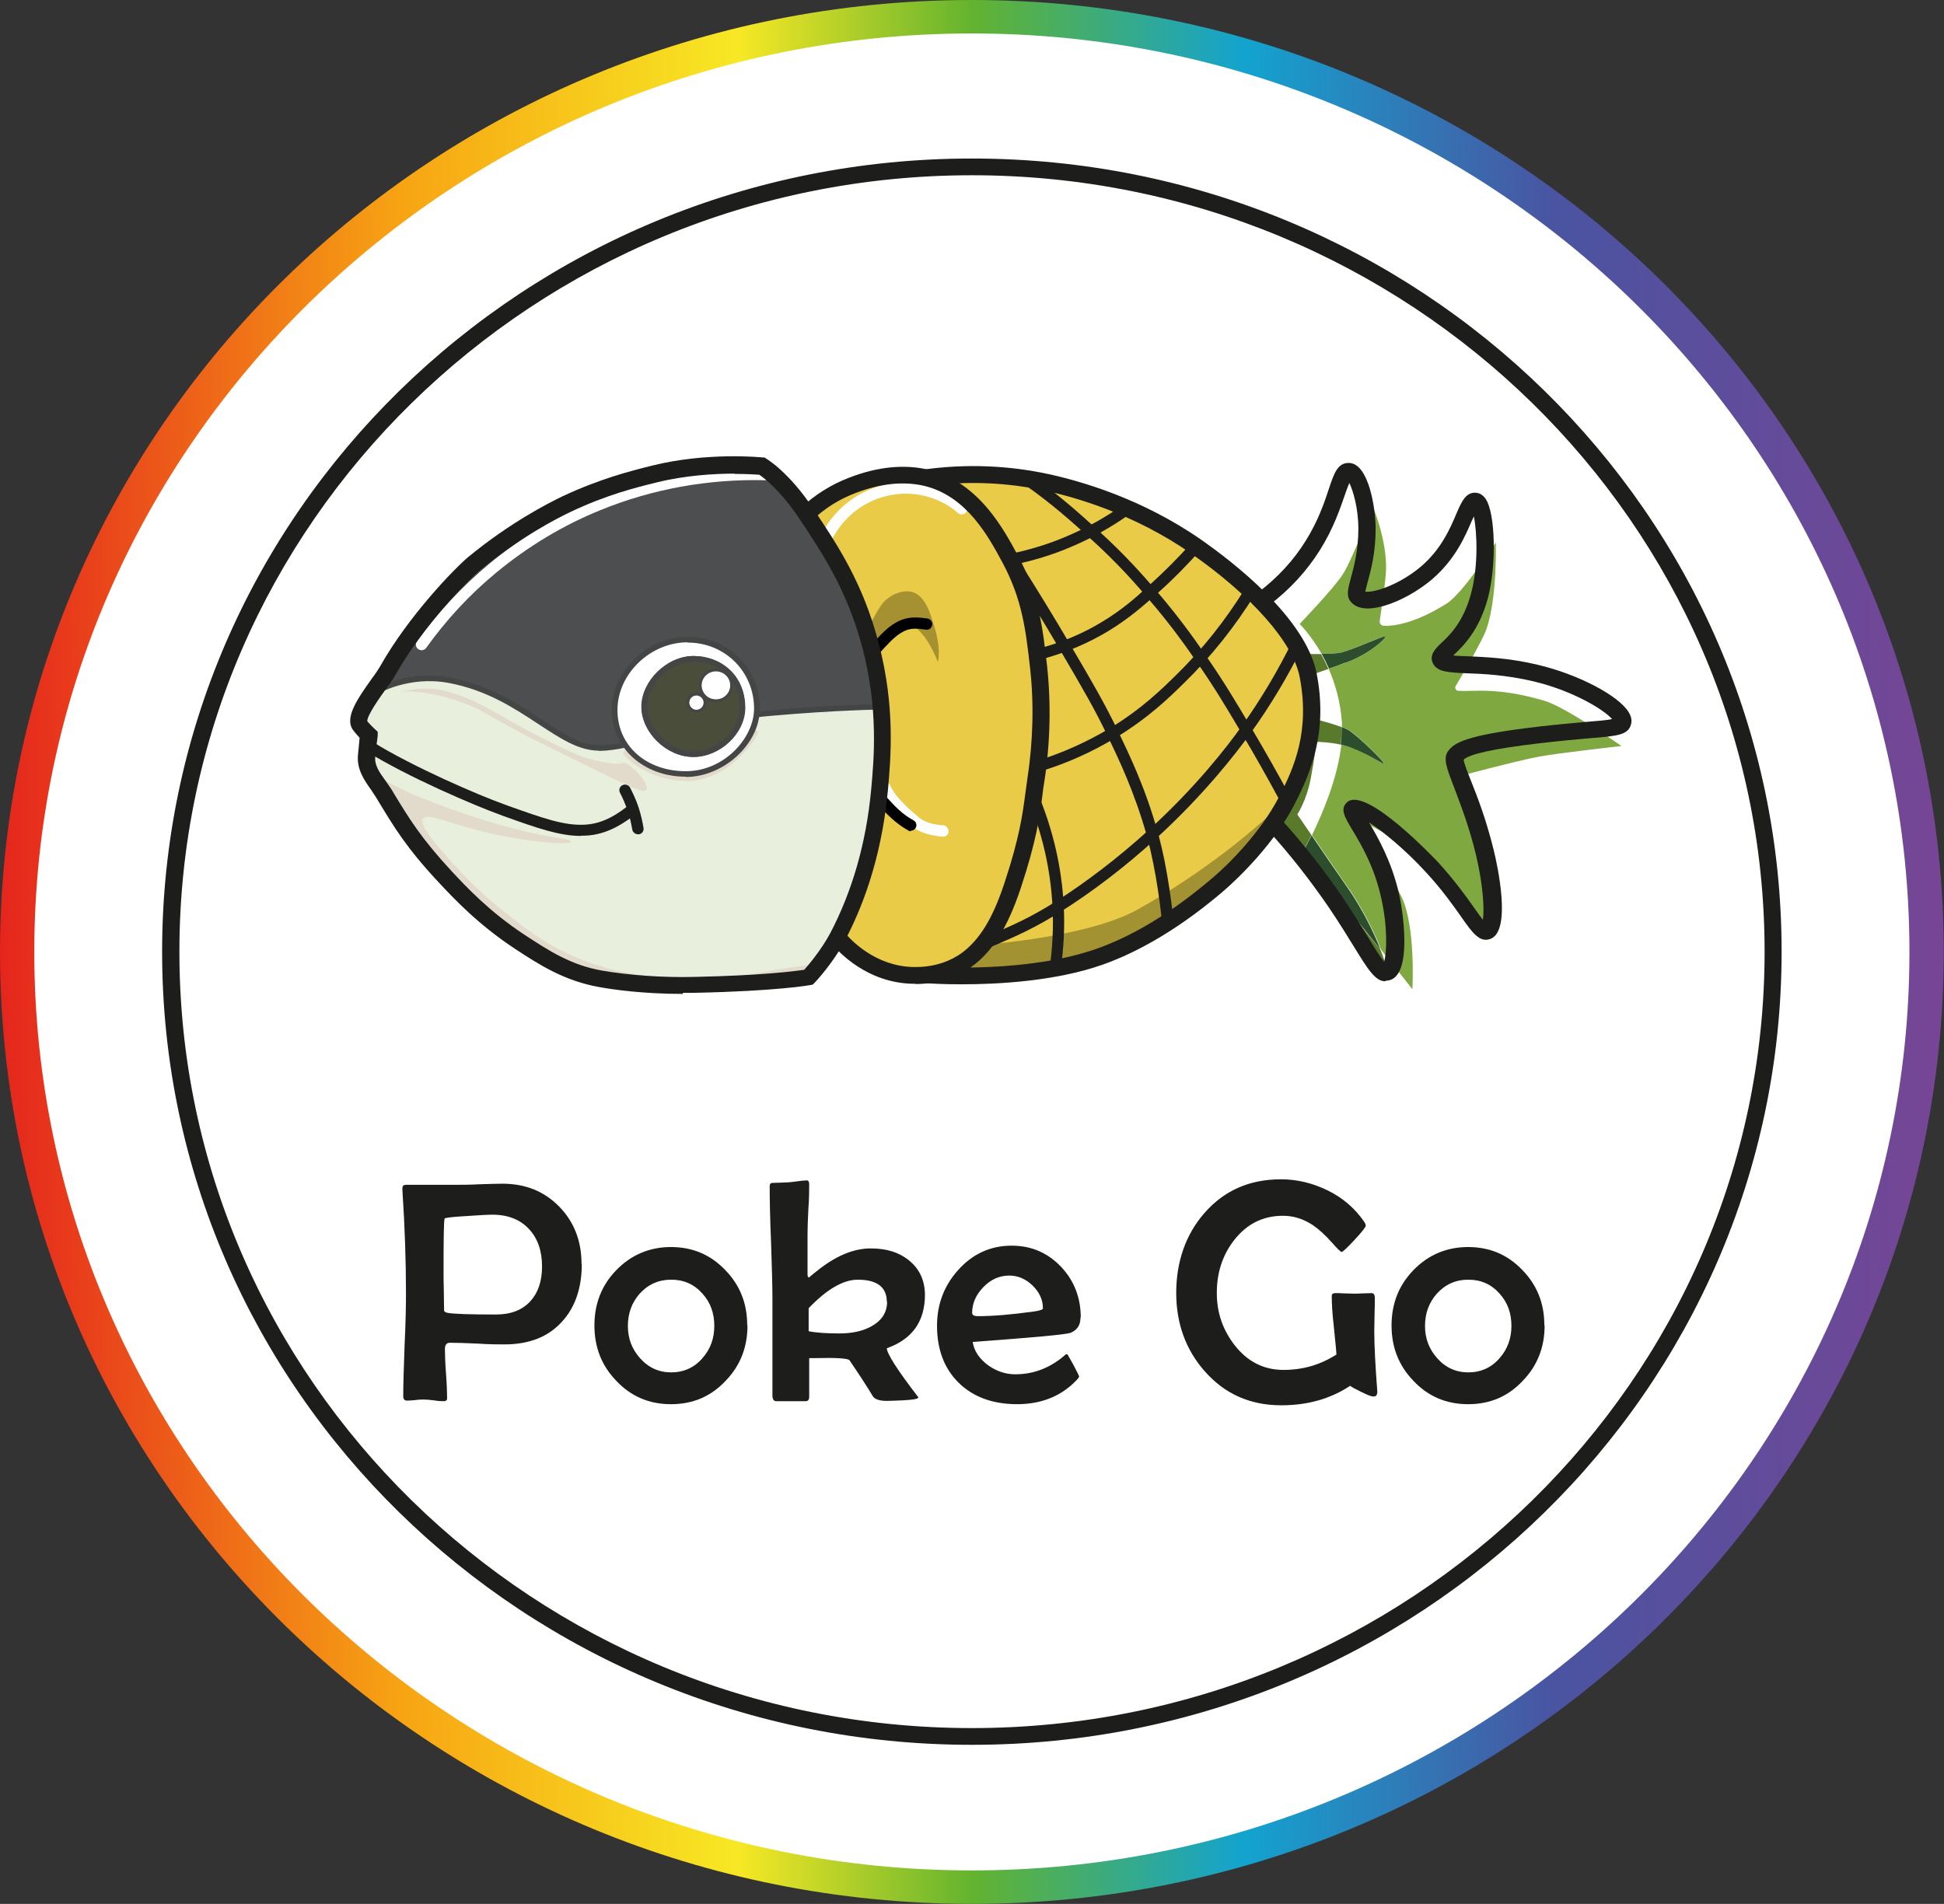 <?xml version="1.0" encoding="UTF-8"?><svg id="Layer_1" xmlns="http://www.w3.org/2000/svg" xmlns:xlink="http://www.w3.org/1999/xlink" viewBox="0 0 70.87 69.42"><rect x="0" y="0" width="70.87" height="69.42" fill="#333333" stroke="none"/><defs><style>.cls-1{fill:none;}.cls-2{fill:#4a4d3a;}.cls-3{fill:#a59132;}.cls-4{fill:#e9efdd;}.cls-5{fill:#a39231;}.cls-6{fill:#59792b;}.cls-7{fill:url(#linear-gradient);}.cls-8{fill:#1d1d1b;}.cls-9{fill:#e2daca;}.cls-10{fill:#fff;}.cls-11{fill:#2c4e2c;}.cls-12{fill:#7fa940;}.cls-13{fill:#4c4e50;}.cls-14{fill:#eacb47;}.cls-15{fill:#444646;}</style><linearGradient id="linear-gradient" x1="0" y1="34.71" x2="70.87" y2="34.71" gradientUnits="userSpaceOnUse"><stop offset="0" stop-color="#e5251d"/><stop offset=".21" stop-color="#f7a613"/><stop offset=".38" stop-color="#f7e824"/><stop offset=".5" stop-color="#63b32f"/><stop offset=".64" stop-color="#13a3cf"/><stop offset=".8" stop-color="#4a54a1"/><stop offset="1" stop-color="#774595"/></linearGradient></defs><path class="cls-7" d="M35.43,0C15.86,0,0,15.54,0,34.71s15.86,34.71,35.43,34.71,35.43-15.54,35.43-34.71S55,0,35.43,0h0Z"/><path class="cls-10" d="M35.43,1.22c18.85,0,34.18,15.02,34.18,33.49s-15.33,33.49-34.18,33.49S1.25,53.18,1.25,34.71,16.58,1.22,35.43,1.22"/><path class="cls-8" d="M21.21,46.08c0,.88-.24,1.59-.73,2.12-.5.55-1.2.82-2.09.82-.22,0-.55,0-.99-.03-.44-.02-.78-.03-1-.03-.12,0-.18.08-.18.23,0,.2.01.5.04.9.03.4.04.7.04.9,0,.06-.04.1-.11.1-.08,0-.2,0-.37-.03-.16-.02-.29-.03-.37-.03-.07,0-.17,0-.31.02-.13.01-.23.02-.3.02-.1,0-.14-.06-.14-.17,0-.41.02-1.03.05-1.86.04-.83.05-1.45.05-1.86,0-1.17-.04-2.43-.13-3.78v-.08c0-.08.04-.12.14-.12.21,0,.52,0,.94,0,.42,0,.73,0,.94,0,.18,0,.45,0,.81-.02.36-.01.63-.02.81-.02.85,0,1.54.28,2.09.85.53.55.8,1.24.8,2.08ZM19.76,46.17c0-.56-.16-1.02-.47-1.35-.32-.35-.77-.53-1.34-.53-.18,0-.49.02-.94.05-.52.03-.78.06-.8.09-.03.05-.04.69-.04,1.94,0,.16,0,.39.01.71,0,.32.01.55.01.71,0,.03.04.06.13.08.21.04.8.06,1.76.06.54,0,.96-.16,1.26-.49.28-.31.42-.73.42-1.26Z"/><path class="cls-8" d="M27.25,48.33c0,.79-.26,1.46-.79,2.01-.54.58-1.2.86-2,.86s-1.47-.29-2-.86c-.53-.55-.79-1.22-.79-2.01s.26-1.46.79-2.01c.54-.56,1.21-.85,2-.85s1.45.28,1.99.85c.53.55.79,1.21.79,2ZM26.04,48.34c0-.46-.14-.85-.43-1.17-.3-.34-.68-.51-1.14-.51s-.84.17-1.15.51c-.29.33-.43.72-.43,1.18s.15.84.44,1.17c.31.35.69.52,1.14.52s.84-.17,1.14-.52c.29-.33.43-.72.43-1.17Z"/><path class="cls-8" d="M33.72,47.2c0,.98-.46,1.63-1.39,1.96,0,.19.38.79,1.15,1.79,0,.06-.19.09-.58.11-.25.01-.44.02-.57.02-.27,0-.44-.06-.51-.17-.18-.3-.46-.74-.85-1.31-.05-.07-.46-.1-1.25-.08h-.22v1.4c0,.12-.04.17-.13.17-.12,0-.3,0-.54,0-.24,0-.42,0-.54,0-.08,0-.13-.07-.13-.22v-3.51c0-.46-.02-1.14-.05-2.06-.04-.91-.05-1.6-.05-2.06,0-.07.04-.11.11-.11.13,0,.32-.01.58-.02.05,0,.17-.02.34-.04.14-.02.25-.03.33-.03.05,0,.08.05.08.14,0,.2,0,.51-.03.91-.02.4-.03.7-.03.91v1.46c0,.08.02.12.05.12.09-.08.23-.19.41-.33.64-.49,1.26-.73,1.84-.73s1.03.14,1.39.43c.39.31.59.74.59,1.28ZM32.33,47.47c0-.54-.36-.81-1.06-.81-.53,0-1.13.35-1.79,1.04v.84c.31.06.69.08,1.13.08s.83-.08,1.14-.25c.39-.21.59-.51.59-.91Z"/><path class="cls-8" d="M39.39,48.04c0,.28-.12.46-.37.56-.17.06-1.35.17-3.56.33.05.33.24.61.56.85.31.22.64.33.99.33.61,0,1.16-.19,1.67-.58.06-.05.12-.1.18-.15.03,0,.05,0,.06.01,0,0,.08.14.22.39.13.25.2.39.2.41,0,.02-.03.07-.09.13-.56.59-1.29.88-2.17.88s-1.6-.26-2.13-.78c-.53-.52-.79-1.22-.79-2.08,0-.77.25-1.45.76-2.02.53-.6,1.19-.9,1.96-.9.72,0,1.32.26,1.81.78.47.5.71,1.12.71,1.84ZM38.02,47.7c0-.31-.13-.59-.38-.83s-.53-.36-.85-.36c-.35,0-.67.14-.94.42s-.41.59-.41.94c0,.08.07.12.21.12.57,0,1.25-.06,2.04-.17.22-.03.33-.07.33-.11Z"/><path class="cls-8" d="M50.2,50.8c0,.08-.04.12-.14.12-.06,0-.2-.05-.42-.16-.22-.11-.36-.18-.42-.23-.71.47-1.54.71-2.51.71-1.13,0-2.06-.41-2.79-1.24-.69-.78-1.04-1.74-1.04-2.86s.34-2.12,1.02-2.9c.72-.83,1.65-1.24,2.8-1.24.59,0,1.16.14,1.71.41.55.27.98.65,1.31,1.12.05.07.07.13.07.16,0,.05-.14.23-.41.52s-.43.44-.47.44c-.03,0-.15-.11-.35-.34-.25-.28-.48-.49-.7-.64-.35-.23-.71-.34-1.09-.34-.73,0-1.32.3-1.78.89-.42.54-.63,1.18-.63,1.92s.22,1.35.65,1.91c.47.6,1.06.9,1.78.9s1.35-.19,1.93-.56c0-.1-.04-.46-.1-1.07-.05-.44-.07-.79-.07-1.07,0-.06.04-.1.13-.1.07,0,.18,0,.33.01.15,0,.26.01.33.01s.18,0,.33-.01c.15,0,.26-.01.33-.01.08,0,.12.06.12.18,0,.13,0,.33-.01.6,0,.27-.01.46-.01.6,0,.54.04,1.27.11,2.2v.08Z"/><path class="cls-8" d="M56.31,48.33c0,.79-.26,1.46-.79,2.01-.54.58-1.2.86-2,.86s-1.47-.29-2-.86c-.53-.55-.79-1.22-.79-2.01s.26-1.46.79-2.01c.54-.56,1.21-.85,2-.85s1.45.28,1.99.85c.53.55.79,1.21.79,2ZM55.1,48.34c0-.46-.14-.85-.43-1.17-.3-.34-.68-.51-1.14-.51s-.84.17-1.15.51c-.29.33-.43.72-.43,1.18s.15.84.44,1.17c.31.35.69.52,1.14.52s.84-.17,1.14-.52c.29-.33.43-.72.43-1.17Z"/><path class="cls-8" d="M35.43,6.39c15.93,0,28.9,12.7,28.9,28.31s-12.96,28.31-28.9,28.31S6.54,50.31,6.54,34.7,19.5,6.39,35.43,6.39M35.43,5.78c-16.3,0-29.52,12.95-29.52,28.92s13.22,28.92,29.52,28.92,29.52-12.95,29.52-28.92S51.74,5.78,35.43,5.78h0Z"/><path class="cls-14" d="M30.54,34.19s.68.73,1.53,1.09c2.02.84,3.94.52,5.46.24,1.06-.19,3.13-.59,5.36-2.07.99-.65,2.82-1.89,4.01-4.24.6-1.17,1.41-2.77.96-4.62-.42-1.73-1.72-2.78-2.93-3.77-1.17-.95-2.25-1.46-3.18-1.88-.78-.36-2.15-.98-4.08-1.32-1.63-.29-2.87-.25-3.87-.2-.98.04-2.2.16-3.53.75-.69.3-.86.58-.86.58,0,0,1.28,1.32,2.14,4s.75,4.96.62,5.79c-.6,3.84-1.63,5.65-1.63,5.65Z"/><path class="cls-1" d="M48,27.05s-.07.58-.21,1.36c-.15.77-.48,1.28-.48,1.28,0,0,.22.33.52.76.39-.78.94-2.06,1.07-3.3-.47-.11-.89-.1-.89-.1Z"/><path class="cls-1" d="M48.02,26.24s.54.14.89.27c0-.06,0-.12,0-.17-.05-.76-.24-1.41-.48-1.95-.35.12-.57.2-.57.2l.16,1.65Z"/><path class="cls-12" d="M47.42,31.19s.47.53.96,1.1c-.34-.5-.65-.9-.9-1.2-.04.07-.06.1-.06.1Z"/><path class="cls-12" d="M59.11,27.2s-2.03-1.42-2.81-1.65c-1.71-.5-2.51-.33-3.13-.36-.09,0-.15-.1-.1-.18.27-.45.97-1.65,1.12-2.07.4-1.15.34-3.16.34-3.16,0,0-1.18,1.83-1.78,2.22-1.17.74-1.95.83-2.29.82-.1,0-.18-.09-.16-.19.06-.41.22-1.45.23-1.86.03-1.1-.49-2.32-.49-2.32,0,0-.72,1.91-1.08,2.48-.32.51-1.58,1.82-1.58,1.82,0,0,.4.39.8,1.09.27,0,.54-.01.68-.04.43-.09,1.62-.66,1.65-.6.03.06-.56.64-1.47.97-.22.08-.43.15-.6.22.23.53.43,1.19.48,1.95,0,.06,0,.11,0,.17.09.03.17.07.23.1.39.22,1.33,1.19,1.31,1.23-.03.05-.45-.29-1.2-.58-.12-.05-.24-.08-.36-.11-.14,1.24-.69,2.52-1.07,3.3.43.63,1,1.47,1.27,1.85.59.84,1.01,1.71,1.25,2.33.57.71,1.14,1.44,1.14,1.44,0,0,.13-2.33-.41-3.4-.37-.74-1.68-2.85-1.68-2.85,0,0,2.06,1.01,2.64,1.49.66.56,2.17,2.67,2.17,2.67,0,0,.08-2.16-.06-2.86-.15-.73-1.1-2.78-1.1-2.78,0,0,2.28-.61,3.05-.75.75-.14,3.03-.39,3.03-.39Z"/><path class="cls-6" d="M48.38,32.29c.08.12.17.25.25.38,1.81,2.77,1.9,2.81,1.92,2.8.04-.02-.03-.35-.22-.83-.37-.46-.74-.92-.95-1.18-.21-.25-.61-.72-1-1.16Z"/><path class="cls-6" d="M47.3,29.69s.33-.51.48-1.28c.15-.78.21-1.36.21-1.36,0,0,.42,0,.89.1.02-.22.03-.43.03-.64-.35-.13-.89-.27-.89-.27l-.16-1.65s.23-.08.57-.2c-.09-.2-.18-.38-.27-.54-.39,0-.79-.01-.79-.01,0,0,.32,1.64.21,3.11-.09,1.17-1.02,2.4-1.02,2.4l-2.52,3.31c.18-.17.36-.35.53-.54,1-1.12,1.92-2.01,1.92-2.01,0,0,.35.23.98.98.07-.12.19-.34.34-.64-.29-.43-.52-.76-.52-.76Z"/><path class="cls-11" d="M47.82,30.45c-.15.3-.27.52-.34.64.26.31.56.7.9,1.2.39.44.79.91,1,1.16.21.25.58.71.95,1.18-.24-.62-.66-1.49-1.25-2.33-.27-.38-.85-1.23-1.27-1.85Z"/><path class="cls-11" d="M49.04,24.17c.91-.33,1.5-.91,1.47-.97-.03-.05-1.22.51-1.65.6-.15.03-.41.04-.68.04.09.16.18.34.27.54.17-.06.37-.13.6-.22Z"/><path class="cls-11" d="M48.89,27.15c.12.03.24.06.36.11.75.29,1.17.62,1.2.58.03-.04-.92-1-1.31-1.23-.05-.03-.13-.06-.23-.1,0,.21,0,.43-.03.64Z"/><path class="cls-5" d="M46.58,29.44c-.93.89-2.75,2.41-5.12,3.73-1.84,1.02-5.66,1.28-5.66,1.28l-1.07,1.15s3.05.16,5.34-.71c1.23-.47,2.69-1.02,3.98-2.23h0c.18-.17,3.43-4.08,2.53-3.22Z"/><path class="cls-3" d="M31.59,23s.43-.83.61-1.03c.25-.28.65-.45.99-.4.55.09.76.92.81,1.08.35,1.03.19,1.49.19,1.49,0,0-.48-1.35-1.2-1.42-.24-.03-.97.78-.97.78l-.43-.49Z"/><path class="cls-10" d="M30.14,19.77s-.06,0-.09-.02c-.1-.05-.15-.17-.1-.27.17-.34.68-1.18,1.73-1.62.4-.17,1.21-.41,2.16-.17.5.13.97.37,1.36.71.09.07.09.2.02.29-.08.08-.21.09-.29.02-.34-.3-.75-.51-1.19-.62-.83-.21-1.54,0-1.89.15-.92.39-1.37,1.13-1.52,1.43-.04.07-.11.11-.19.11Z"/><path class="cls-10" d="M34.36,30.5s-.02,0-.03,0h-.07c-.25-.04-.68-.09-1.04-.39-.8-.67-1.03-1.06-1.14-1.3-.05-.1,0-.22.11-.27.11-.04.23,0,.27.11.05.12.21.47,1.03,1.15.27.22.59.26.83.29h.08c.11.03.19.13.18.24-.01.1-.1.18-.21.18Z"/><path d="M31.86,23.92s-.1-.02-.14-.05c-.09-.07-.09-.2-.02-.29l.04-.04c.26-.29.57-.63.87-.81.45-.27.79-.23,1.19-.18.11.01.2.12.19.23-.02.11-.11.19-.22.18-.39-.05-.61-.08-.93.12-.25.15-.53.46-.78.74l-.04.04s-.1.07-.16.07Z"/><path d="M33.21,30.31s-.07,0-.1-.03c-.47-.26-.8-.62-1.02-.86-.04-.05-.08-.09-.12-.13-.08-.08-.08-.21,0-.29.08-.08.22-.08.29,0,.04.04.08.09.13.14.2.22.5.55.91.77.1.05.14.18.08.28-.04.07-.11.1-.18.1Z"/><path class="cls-4" d="M32.18,25.77s.34,2.16-.35,4.6c-.84,2.97-2.35,5.29-2.35,5.29,0,0-5.72.71-7.59.04-5.44-1.95-8.84-7.38-8.53-8.12.03-.06.22-.43.08-.77-.08-.2-.24-.21-.31-.34-.16-.33.34-.97.74-1.26.88-.66,3.09-1.23,3.95-.94,1.63.54,2.06,1.1,3.94,1.56,1.14.28.75-.2,5.39-.91,2.28-.35,5.02.86,5.02.86Z"/><path class="cls-13" d="M32.18,25.77s-.36-2.91-1.51-5c-1.19-2.17-2.89-3.76-2.89-3.76,0,0-4.15.11-6.55,1.2-2.34,1.07-3.78,2.37-4.72,3.23-1.54,1.42-2.82,3.78-2.82,3.78,0,0,1.17-.71,2.67-.42,2.69.51,3.97,2.48,5.48,2.47s2.92-.98,6.28-1.27c2.39-.21,4.07-.23,4.07-.23Z"/><path class="cls-15" d="M21.83,27.37c-.74,0-1.41-.45-2.19-.96-.88-.58-1.89-1.25-3.29-1.51-1.45-.27-2.59.4-2.6.41-.04.02-.09.02-.13-.01-.03-.03-.04-.08-.02-.12.01-.02,1.31-2.39,2.84-3.81.88-.81,2.34-2.15,4.75-3.25,2.4-1.09,6.55-1.21,6.59-1.21.03,0,.05,0,.07.03.02.02,1.72,1.63,2.91,3.78,1.14,2.08,1.51,5.01,1.52,5.04,0,.03,0,.06-.02.08-.02.02-.05.03-.08.03-.02,0-1.7.02-4.06.23-1.86.16-3.12.54-4.13.84-.82.24-1.47.43-2.15.44h-.01ZM15.64,24.63c.24,0,.49.02.75.07,1.45.27,2.47.95,3.37,1.54.75.5,1.4.93,2.08.93h0c.65,0,1.29-.19,2.09-.43,1.02-.3,2.29-.68,4.17-.84,2.01-.18,3.54-.22,3.96-.23-.08-.55-.48-3.04-1.48-4.85-1.08-1.97-2.6-3.48-2.84-3.7-.45.02-4.24.18-6.47,1.19-2.38,1.08-3.83,2.42-4.69,3.21-1.2,1.1-2.24,2.79-2.64,3.46.34-.15.95-.35,1.69-.35Z"/><path class="cls-9" d="M24.96,28.47c-.43,0-.86-.1-1.3-.3-.47-.22-.71-.42-.91-.64-.04-.04-.03-.11.01-.14.04-.04.11-.03.15.01.15.17.35.36.84.59.6.28,1.19.35,1.77.22.72-.17,1.15-.6,1.38-.83.21-.21.39-.45.54-.71.03-.05.09-.07.14-.04.05.03.07.09.04.14-.16.28-.35.53-.57.75-.23.23-.71.71-1.48.89-.2.05-.4.07-.61.07Z"/><path class="cls-10" d="M27.59,25.84c0,1.16-1.2,2.39-2.59,2.39s-2.59-.91-2.59-2.33,1.27-2.57,2.66-2.57,2.52,1.1,2.52,2.51Z"/><path class="cls-15" d="M25,28.32c-1.54,0-2.7-1.05-2.7-2.43s1.27-2.67,2.77-2.67,2.63,1.15,2.63,2.62c0,1.28-1.31,2.49-2.7,2.49ZM25.07,23.42c-1.36,0-2.56,1.15-2.56,2.47s1.07,2.23,2.49,2.23,2.49-1.23,2.49-2.28c0-1.35-1.06-2.41-2.42-2.41Z"/><path class="cls-2" d="M27.16,25.81c0,.92-.91,1.79-1.89,1.79s-1.89-.9-1.89-1.83.92-1.85,1.9-1.85,1.88.68,1.88,1.89Z"/><path class="cls-15" d="M25.29,24.13c.8,0,1.67.53,1.67,1.68,0,.81-.82,1.58-1.68,1.58s-1.68-.8-1.68-1.62.84-1.64,1.69-1.64M25.29,23.92c-.98,0-1.9.92-1.9,1.85s.91,1.83,1.89,1.83,1.89-.86,1.89-1.79c0-1.2-.9-1.89-1.88-1.89h0Z"/><ellipse class="cls-10" cx="25.39" cy="25.61" rx=".32" ry=".31"/><path class="cls-15" d="M25.39,25.97c-.2,0-.37-.16-.37-.36s.16-.36.37-.36.37.16.37.36-.16.36-.37.36ZM25.39,25.36c-.15,0-.26.12-.26.26s.12.26.26.26.26-.12.26-.26-.12-.26-.26-.26Z"/><ellipse class="cls-10" cx="26.1" cy="24.99" rx=".57" ry=".56"/><path class="cls-15" d="M26.1,25.6c-.34,0-.62-.27-.62-.61s.28-.61.62-.61.62.27.62.61-.28.61-.62.61ZM26.1,24.48c-.29,0-.52.23-.52.51s.23.51.52.51.52-.23.52-.51-.23-.51-.52-.51Z"/><path class="cls-10" d="M15.37,23.71s-.08-.01-.12-.04c-.09-.06-.12-.19-.05-.28.75-1.05,1.63-1.99,2.62-2.82,1.18-.98,2.49-1.76,3.91-2.34,1.95-.8,4.03-1.17,6.18-1.13.12,0,.21.1.2.21,0,.11-.1.2-.21.2-2.09-.05-4.12.32-6.01,1.09-1.38.56-2.65,1.33-3.8,2.28-.97.8-1.82,1.72-2.55,2.74-.04.06-.11.09-.17.09Z"/><path class="cls-9" d="M13.69,28.22s.46.41,2,1c.54.21,1.68.64,3.06,1,1.29.34,2.07.35,2.06.47-.01.13-1.41.04-3.04-.33-1.44-.33-2.17-.74-2.34-.51-.17.23.44.92,1.07,1.62.78.88,1.49,1.46,1.75,1.67.79.63,1.41,1.13,2.34,1.58,1.52.74,2.89.87,3.67.93.83.07,1.76.15,2.95-.09,1.16-.23,2.34-.38,2.34-.38l-.06.48s-4.79,1.16-8.24-.17c-4.96-1.91-7.55-7.26-7.55-7.26Z"/><path class="cls-9" d="M14.67,25.21s.52-.11.91-.1c0,0,.12,0,.23.01.73.07,1.61.52,1.69.56.67.35.84.46,1.5.83.11.06.82.45,1.75.88.71.32.96.33,1.26.4.66.14.73,0,.73,0,0,0,.27.09.64.54.14.17.23.33.18.47-.06.16-.75-.18-2.19-.89-1.31-.65-1.97-.97-2.16-1.07-1.58-.84-1.58-.92-2.19-1.16-1.45-.56-2.36-.46-2.36-.46Z"/><path class="cls-8" d="M33.37,35.87s-.07,0-.11,0c-1.65-.04-2.69-1.15-2.97-1.5l.49-.38c.24.29,1.12,1.23,2.5,1.27.85.02,1.42-.26,1.75-.49.67-.48,1.16-1.27,1.59-2.58.55-1.66.66-2.51.76-3.26.02-.17.05-.34.07-.51.21-1.36.25-2.77.1-4.08-.15-1.33-.28-2.47-.99-3.8-.52-.97-1.31-2.44-2.85-2.82-.75-.18-1.6-.1-2.53.26-.58.22-1.11.55-1.57.99l-.43-.44c.52-.48,1.11-.86,1.77-1.11,1.05-.41,2.03-.5,2.91-.29,1.81.45,2.71,2.13,3.25,3.13.77,1.43.91,2.68,1.06,4.01.15,1.36.12,2.83-.1,4.24-.03.16-.05.33-.07.5-.1.78-.22,1.66-.79,3.38-.48,1.44-1.04,2.33-1.82,2.88-.39.28-1.06.61-2.03.61Z"/><path class="cls-8" d="M35.05,35.89c-.68,0-1.16-.03-1.29-.04l.04-.61c.37.03,3.68.23,6.16-.64,1.96-.68,3.61-2.06,4.15-2.51l.07-.06c.59-.49,1.77-1.67,2.44-2.96.57-1.09,1.14-2.42.76-4.39-.25-1.26-1.73-2.94-3.96-4.5-2.07-1.44-4.22-2.05-5.32-2.29-1.4-.3-2.83-.36-4.27-.17l-.08-.61c1.51-.2,3.02-.14,4.49.18,1.14.25,3.38.88,5.55,2.39,1.13.79,3.81,2.84,4.21,4.88.4,2.06-.16,3.52-.82,4.79-.71,1.37-1.97,2.62-2.59,3.15l-.07.06c-.56.47-2.28,1.9-4.34,2.62-1.72.6-3.8.71-5.12.71Z"/><path class="cls-8" d="M36.89,20.6l-.08-.4c.72-.15,1.42-.36,2.09-.65.73-.31,1.43-.7,2.07-1.16l.25.33c-.67.48-1.39.89-2.15,1.21-.69.3-1.42.52-2.17.67Z"/><path class="cls-8" d="M37.89,24.07l-.11-.4c.87-.22,1.69-.56,2.42-1.01.71-.43,1.21-.87,1.73-1.35.53-.48,1.04-.99,1.51-1.52l.32.27c-.48.54-1,1.07-1.54,1.55-.54.48-1.06.94-1.8,1.39-.77.47-1.62.82-2.53,1.06Z"/><path class="cls-8" d="M37.9,28.14l-.12-.39c.94-.29,1.83-.69,2.67-1.19,1.17-.71,1.9-1.43,2.44-1.96.95-.93,1.79-1.99,2.5-3.14l.36.21c-.73,1.18-1.59,2.26-2.56,3.21-.55.54-1.31,1.29-2.52,2.02-.86.52-1.79.94-2.76,1.23Z"/><path class="cls-8" d="M35.8,34.65c-.08,0-.16-.04-.19-.12-.05-.1,0-.22.1-.27.17-.08.34-.15.5-.22.67-.29,1.31-.56,2.25-1.15,1.15-.73,2.32-1.63,3.4-2.61,1.73-1.57,2.87-3.05,3.4-3.79.7-.98,1.32-2.02,1.85-3.1.05-.1.17-.14.28-.09.1.05.15.17.1.27-.54,1.09-1.17,2.15-1.89,3.15-.54.75-1.7,2.25-3.45,3.85-1.09,1-2.29,1.92-3.46,2.66-.97.61-1.62.89-2.31,1.19-.16.07-.33.14-.5.21-.03.01-.06.02-.09.02Z"/><path class="cls-8" d="M38.68,35.33l-.41-.06c.1-.73.14-1.47.1-2.21-.07-1.35-.37-2.69-.91-3.96l.38-.16c.55,1.32.87,2.7.94,4.1.04.76,0,1.53-.11,2.28Z"/><path class="cls-8" d="M42.38,33.77c-.05-.49-.21-1.97-.57-3.29-.45-1.6-1.02-2.79-1.44-3.66-.47-.98-.88-1.68-1.7-3.08-.6-1.03-1.22-2.04-1.84-3.02l.35-.22c.62.98,1.24,1.99,1.85,3.03.83,1.41,1.24,2.12,1.72,3.11.42.88,1.01,2.09,1.46,3.72.38,1.36.53,2.86.59,3.36l-.41.04Z"/><path class="cls-8" d="M46.72,29.31c-.47-.87-.96-1.75-1.47-2.6-.57-.96-.98-1.65-1.6-2.54-.34-.49-.91-1.32-1.78-2.33-.38-.45-1.09-1.28-2.17-2.25-.62-.56-1.4-1.26-2.38-1.94l.24-.33c1.01.69,1.79,1.4,2.42,1.97,1.1.99,1.82,1.84,2.21,2.29.88,1.03,1.46,1.87,1.8,2.37.63.91,1.04,1.6,1.61,2.56.51.86,1.01,1.74,1.48,2.62l-.37.19Z"/><path class="cls-8" d="M50.5,35.78c-.36,0-.63-.43-1.14-1.26-.24-.39-.53-.86-.9-1.41-.67-.98-1.41-1.93-2.2-2.8l.47-.41c.81.9,1.57,1.86,2.25,2.87.38.56.67,1.04.91,1.43.21.35.43.7.57.87.1-.35.13-1.3-.11-2.34-.25-1.13-.73-1.94-1.05-2.47-.28-.47-.46-.77-.19-1.01.7-.61,3.27,2.15,3.3,2.17.61.67,1.03,1.25,1.33,1.68.11.16.23.32.32.44.06-.4,0-1.31-.25-2.36-.26-1.08-.58-1.88-.8-2.47-.27-.7-.41-1.06-.22-1.32.22-.3.61-.58,3.25-.89.77-.09,1.37-.14,1.81-.18.39-.03.74-.06.92-.1-.27-.32-1.4-1.03-2.88-1.38-.99-.23-1.81-.27-2.41-.29-.7-.03-1.08-.05-1.24-.36-.15-.31.09-.54.31-.75.3-.28.79-.75,1.07-1.77.28-1.01.23-2.26.11-2.84-.02.05-.05.11-.07.15-.24.56-.6,1.41-1.45,2.14-.79.67-1.86,1.13-2.48,1.06-.28-.03-.43-.16-.51-.27-.14-.2-.08-.43.02-.81.11-.4.28-1.01.28-1.82,0-.74-.19-1.39-.33-1.67-.05.12-.11.28-.16.43-.18.52-.42,1.23-.9,2-.48.77-1.11,1.46-1.88,2.04l-.38-.48c.71-.54,1.29-1.17,1.73-1.88.45-.72.68-1.39.84-1.88.19-.57.32-.97.74-.96.72.02.97,1.66.97,2.4,0,.89-.18,1.54-.3,1.98-.03.11-.06.23-.08.31.25.06,1.2-.21,2.03-.91.74-.63,1.07-1.4,1.29-1.92.19-.44.35-.82.74-.77.09.01.22.06.33.22.36.53.4,2.43.08,3.63-.32,1.18-.91,1.75-1.23,2.05,0,0-.02.02-.03.03.15.02.36.02.55.03.63.03,1.49.06,2.53.31,1.45.34,2.93,1.11,3.31,1.72.1.16.13.31.09.45-.1.39-.49.43-1.53.51-.44.04-1.03.09-1.79.18-1.63.19-2.57.39-2.78.6.01.13.15.48.27.78.24.6.56,1.43.83,2.54.12.49.67,2.95-.14,3.22-.38.13-.64-.22-1.05-.81-.29-.41-.69-.98-1.28-1.62-.78-.85-1.57-1.49-2.08-1.82.32.54.82,1.41,1.09,2.59.17.75.47,2.94-.34,3.16-.05.01-.09.02-.14.02ZM49.77,21.66h0Z"/><path class="cls-8" d="M24.9,36.24c-1.42,0-2.51-.15-3.06-.25-1.28-.23-2.19-.82-3.06-1.39-1.36-.9-2.22-1.82-2.79-2.43-1.17-1.25-1.64-2.04-2.15-2.88l-.12-.2c-.06-.1-.13-.19-.19-.29-.25-.35-.53-.75-.48-1.28.02-.21.05-.47.06-.62-.06-.07-.15-.16-.23-.27-.35-.45.17-1.17.67-1.88.13-.17.24-.34.3-.44,1.05-1.87,2.75-3.61,3.22-4,1.53-1.26,2.93-1.97,3.45-2.22,1.35-.63,2.44-.91,3.24-1.11,2-.5,3.96-.31,4.04-.3h.07s.06.04.06.04c.03.02.82.48,1.72,1.83.89,1.33,1.81,2.71,2.38,4.89.62,2.35.44,4.24.34,5.37-.19,2.03-.72,3.88-1.57,5.49-.43.82-1.07,1.5-1.1,1.53l-.07.07-.1.02s-1.21.22-4.21.28c-.15,0-.29,0-.43,0ZM26.78,17.27c-.73,0-1.79.06-2.84.32-.78.19-1.84.46-3.13,1.07-.51.24-1.85.93-3.32,2.14-.39.32-2.07,2.01-3.08,3.82-.07.13-.19.3-.34.5-.21.29-.7.98-.68,1.18.12.14.27.28.27.28l.11.1v.15s-.06.44-.09.77c-.03.3.15.56.37.86.08.11.15.22.22.32l.12.2c.51.84.95,1.57,2.07,2.78.55.59,1.38,1.48,2.67,2.33.86.56,1.67,1.1,2.82,1.3.99.17,2.22.26,3.37.23,2.45-.05,3.66-.21,4-.26.17-.19.62-.73.94-1.32.81-1.54,1.32-3.31,1.5-5.26.1-1.09.27-2.91-.32-5.16-.55-2.08-1.44-3.42-2.3-4.71-.68-1.02-1.28-1.48-1.46-1.6-.14-.01-.46-.03-.9-.03Z"/><path class="cls-8" d="M21.18,30.48c-.79,0-1.61-.29-2.81-.72l-.16-.06c-.91-.33-3.35-1.37-4.84-2.3-.1-.06-.13-.19-.06-.28.06-.1.19-.12.29-.06,1.47.91,3.86,1.94,4.76,2.26l.16.06c1.27.45,2.04.73,2.79.69.73-.03,1.28-.45,1.64-.73l.27.31c-.39.3-1.03.79-1.89.82-.05,0-.09,0-.14,0Z"/><path class="cls-8" d="M23.26,30.42c-.1,0-.19-.07-.21-.17-.04-.23-.09-.47-.17-.69-.08-.23-.17-.45-.28-.66-.05-.1-.01-.22.09-.27.1-.05.23-.01.28.09.12.23.23.48.31.72.08.25.14.5.18.75.02.11-.06.22-.17.23-.01,0-.02,0-.03,0Z"/></svg>